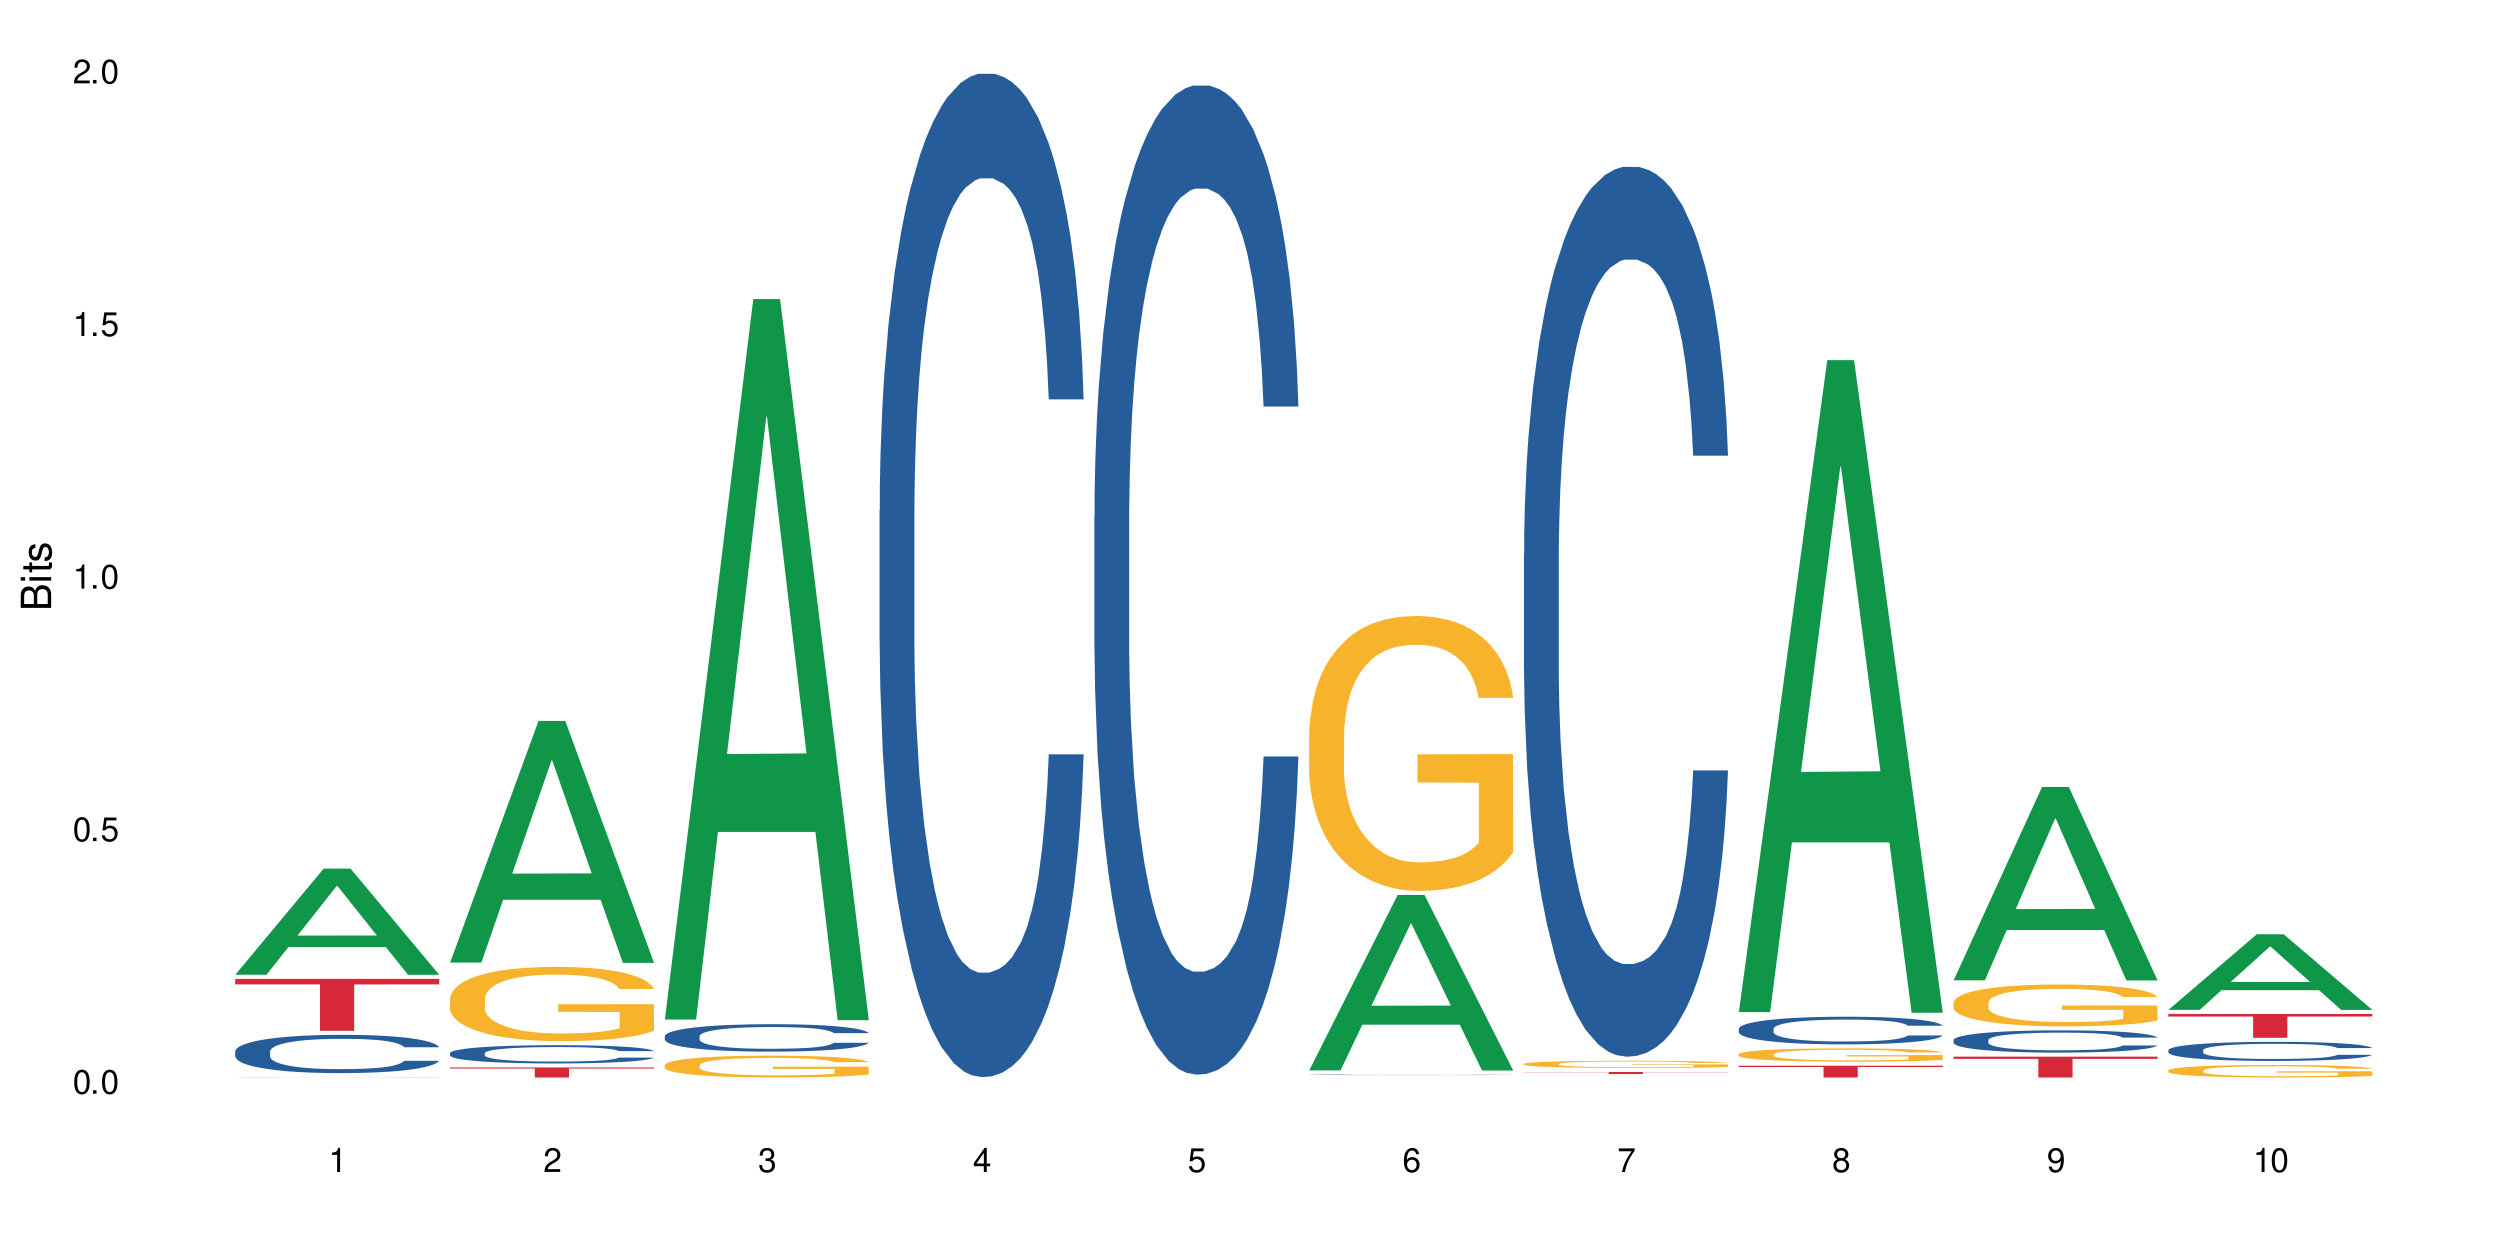 <?xml version="1.0" encoding="UTF-8"?>
<svg xmlns="http://www.w3.org/2000/svg" xmlns:xlink="http://www.w3.org/1999/xlink" width="720" height="360" viewBox="0 0 720 360">
<defs>
<g>
<g id="glyph-0-0">
</g>
<g id="glyph-0-1">
<path d="M 2.641 -6.938 C 2 -6.938 1.422 -6.656 1.078 -6.172 C 0.641 -5.562 0.406 -4.641 0.406 -3.359 C 0.406 -1.016 1.188 0.219 2.641 0.219 C 4.078 0.219 4.859 -1.016 4.859 -3.297 C 4.859 -4.641 4.656 -5.547 4.203 -6.172 C 3.844 -6.656 3.281 -6.938 2.641 -6.938 Z M 2.641 -6.188 C 3.547 -6.188 4 -5.25 4 -3.375 C 4 -1.406 3.562 -0.484 2.625 -0.484 C 1.734 -0.484 1.281 -1.438 1.281 -3.344 C 1.281 -5.25 1.734 -6.188 2.641 -6.188 Z M 2.641 -6.188 "/>
</g>
<g id="glyph-0-2">
<path d="M 1.828 -1 L 0.828 -1 L 0.828 0 L 1.828 0 Z M 1.828 -1 "/>
</g>
<g id="glyph-0-3">
<path d="M 4.562 -6.797 L 1.062 -6.797 L 0.547 -3.094 L 1.328 -3.094 C 1.719 -3.562 2.047 -3.734 2.578 -3.734 C 3.484 -3.734 4.062 -3.109 4.062 -2.094 C 4.062 -1.125 3.484 -0.531 2.578 -0.531 C 1.828 -0.531 1.375 -0.906 1.188 -1.672 L 0.328 -1.672 C 0.453 -1.109 0.547 -0.844 0.75 -0.594 C 1.125 -0.078 1.828 0.219 2.594 0.219 C 3.969 0.219 4.922 -0.781 4.922 -2.219 C 4.922 -3.562 4.031 -4.484 2.719 -4.484 C 2.25 -4.484 1.859 -4.359 1.469 -4.062 L 1.734 -5.969 L 4.562 -5.969 Z M 4.562 -6.797 "/>
</g>
<g id="glyph-0-4">
<path d="M 2.484 -4.938 L 2.484 0 L 3.328 0 L 3.328 -6.938 L 2.766 -6.938 C 2.469 -5.875 2.281 -5.734 0.984 -5.562 L 0.984 -4.938 Z M 2.484 -4.938 "/>
</g>
<g id="glyph-0-5">
<path d="M 4.859 -0.828 L 1.281 -0.828 C 1.359 -1.406 1.672 -1.781 2.5 -2.281 L 3.469 -2.828 C 4.406 -3.344 4.906 -4.062 4.906 -4.906 C 4.906 -5.484 4.672 -6.031 4.266 -6.406 C 3.859 -6.766 3.375 -6.938 2.719 -6.938 C 1.859 -6.938 1.219 -6.625 0.844 -6.031 C 0.609 -5.672 0.5 -5.234 0.484 -4.531 L 1.328 -4.531 C 1.359 -5.016 1.406 -5.281 1.531 -5.516 C 1.75 -5.938 2.188 -6.203 2.703 -6.203 C 3.469 -6.203 4.031 -5.641 4.031 -4.891 C 4.031 -4.344 3.719 -3.859 3.125 -3.516 L 2.234 -3 C 0.812 -2.172 0.406 -1.531 0.328 -0.016 L 4.859 -0.016 Z M 4.859 -0.828 "/>
</g>
<g id="glyph-0-6">
<path d="M 2.125 -3.188 L 2.578 -3.188 C 3.5 -3.188 3.984 -2.766 3.984 -1.922 C 3.984 -1.062 3.469 -0.531 2.594 -0.531 C 1.656 -0.531 1.203 -1 1.156 -2.016 L 0.312 -2.016 C 0.344 -1.453 0.438 -1.094 0.609 -0.781 C 0.953 -0.109 1.625 0.219 2.547 0.219 C 3.953 0.219 4.859 -0.625 4.859 -1.938 C 4.859 -2.828 4.516 -3.297 3.703 -3.594 C 4.344 -3.844 4.656 -4.328 4.656 -5.031 C 4.656 -6.219 3.875 -6.938 2.578 -6.938 C 1.203 -6.938 0.484 -6.172 0.453 -4.703 L 1.297 -4.703 C 1.312 -5.125 1.344 -5.359 1.453 -5.578 C 1.641 -5.969 2.062 -6.203 2.594 -6.203 C 3.344 -6.203 3.797 -5.75 3.797 -5 C 3.797 -4.516 3.609 -4.219 3.25 -4.047 C 3.016 -3.953 2.703 -3.922 2.125 -3.906 Z M 2.125 -3.188 "/>
</g>
<g id="glyph-0-7">
<path d="M 3.141 -1.672 L 3.141 0 L 3.984 0 L 3.984 -1.672 L 4.984 -1.672 L 4.984 -2.438 L 3.984 -2.438 L 3.984 -6.938 L 3.359 -6.938 L 0.266 -2.578 L 0.266 -1.672 Z M 3.141 -2.438 L 1 -2.438 L 3.141 -5.5 Z M 3.141 -2.438 "/>
</g>
<g id="glyph-0-8">
<path d="M 4.781 -5.125 C 4.609 -6.266 3.891 -6.938 2.844 -6.938 C 2.094 -6.938 1.422 -6.578 1.031 -5.953 C 0.594 -5.266 0.406 -4.422 0.406 -3.172 C 0.406 -2 0.578 -1.25 0.984 -0.641 C 1.359 -0.078 1.953 0.219 2.703 0.219 C 3.984 0.219 4.922 -0.75 4.922 -2.094 C 4.922 -3.375 4.062 -4.281 2.844 -4.281 C 2.172 -4.281 1.641 -4.031 1.281 -3.516 C 1.281 -5.234 1.828 -6.188 2.797 -6.188 C 3.391 -6.188 3.797 -5.797 3.938 -5.125 Z M 2.734 -3.531 C 3.547 -3.531 4.062 -2.953 4.062 -2.031 C 4.062 -1.156 3.484 -0.531 2.703 -0.531 C 1.922 -0.531 1.328 -1.188 1.328 -2.078 C 1.328 -2.938 1.906 -3.531 2.734 -3.531 Z M 2.734 -3.531 "/>
</g>
<g id="glyph-0-9">
<path d="M 4.984 -6.797 L 0.438 -6.797 L 0.438 -5.969 L 4.109 -5.969 C 2.5 -3.656 1.828 -2.234 1.328 0 L 2.219 0 C 2.594 -2.172 3.453 -4.047 4.984 -6.094 Z M 4.984 -6.797 "/>
</g>
<g id="glyph-0-10">
<path d="M 3.75 -3.656 C 4.469 -4.094 4.688 -4.438 4.688 -5.078 C 4.688 -6.172 3.844 -6.938 2.641 -6.938 C 1.438 -6.938 0.594 -6.172 0.594 -5.094 C 0.594 -4.438 0.812 -4.094 1.516 -3.656 C 0.734 -3.266 0.359 -2.703 0.359 -1.922 C 0.359 -0.656 1.281 0.219 2.641 0.219 C 3.984 0.219 4.922 -0.656 4.922 -1.922 C 4.922 -2.703 4.531 -3.266 3.75 -3.656 Z M 2.641 -6.188 C 3.359 -6.188 3.812 -5.75 3.812 -5.062 C 3.812 -4.406 3.344 -3.984 2.641 -3.984 C 1.922 -3.984 1.453 -4.406 1.453 -5.078 C 1.453 -5.75 1.922 -6.188 2.641 -6.188 Z M 2.641 -3.266 C 3.484 -3.266 4.062 -2.719 4.062 -1.906 C 4.062 -1.078 3.484 -0.531 2.625 -0.531 C 1.797 -0.531 1.219 -1.094 1.219 -1.906 C 1.219 -2.719 1.781 -3.266 2.641 -3.266 Z M 2.641 -3.266 "/>
</g>
<g id="glyph-0-11">
<path d="M 0.516 -1.578 C 0.672 -0.453 1.406 0.219 2.438 0.219 C 3.188 0.219 3.859 -0.141 4.266 -0.766 C 4.688 -1.453 4.891 -2.297 4.891 -3.547 C 4.891 -4.719 4.703 -5.453 4.312 -6.078 C 3.938 -6.641 3.344 -6.938 2.594 -6.938 C 1.297 -6.938 0.359 -5.969 0.359 -4.625 C 0.359 -3.344 1.234 -2.453 2.453 -2.453 C 3.094 -2.453 3.578 -2.672 4.016 -3.203 C 4 -1.484 3.469 -0.531 2.5 -0.531 C 1.906 -0.531 1.484 -0.906 1.359 -1.578 Z M 2.578 -6.203 C 3.375 -6.203 3.969 -5.531 3.969 -4.641 C 3.969 -3.797 3.391 -3.188 2.547 -3.188 C 1.734 -3.188 1.234 -3.766 1.234 -4.688 C 1.234 -5.562 1.797 -6.203 2.578 -6.203 Z M 2.578 -6.203 "/>
</g>
<g id="glyph-1-0">
</g>
<g id="glyph-1-1">
<path d="M 0 -0.953 L 0 -4.891 C 0 -5.719 -0.234 -6.344 -0.734 -6.797 C -1.188 -7.234 -1.812 -7.469 -2.5 -7.469 C -3.547 -7.469 -4.188 -7 -4.625 -5.875 C -4.984 -6.688 -5.625 -7.094 -6.531 -7.094 C -7.172 -7.094 -7.734 -6.859 -8.141 -6.391 C -8.562 -5.922 -8.75 -5.344 -8.75 -4.5 L -8.75 -0.953 Z M -4.984 -2.062 L -7.766 -2.062 L -7.766 -4.219 C -7.766 -4.844 -7.688 -5.203 -7.453 -5.5 C -7.219 -5.812 -6.859 -5.969 -6.375 -5.969 C -5.891 -5.969 -5.531 -5.812 -5.297 -5.5 C -5.062 -5.203 -4.984 -4.844 -4.984 -4.219 Z M -0.984 -2.062 L -4 -2.062 L -4 -4.781 C -4 -5.766 -3.438 -6.359 -2.484 -6.359 C -1.547 -6.359 -0.984 -5.766 -0.984 -4.781 Z M -0.984 -2.062 "/>
</g>
<g id="glyph-1-2">
<path d="M -6.281 -1.797 L -6.281 -0.797 L 0 -0.797 L 0 -1.797 Z M -8.75 -1.797 L -8.75 -0.797 L -7.484 -0.797 L -7.484 -1.797 Z M -8.75 -1.797 "/>
</g>
<g id="glyph-1-3">
<path d="M -6.281 -3.047 L -6.281 -2.016 L -8.016 -2.016 L -8.016 -1.016 L -6.281 -1.016 L -6.281 -0.172 L -5.469 -0.172 L -5.469 -1.016 L -0.719 -1.016 C -0.078 -1.016 0.281 -1.453 0.281 -2.234 C 0.281 -2.5 0.25 -2.719 0.188 -3.047 L -0.641 -3.047 C -0.609 -2.906 -0.594 -2.766 -0.594 -2.562 C -0.594 -2.141 -0.719 -2.016 -1.156 -2.016 L -5.469 -2.016 L -5.469 -3.047 Z M -6.281 -3.047 "/>
</g>
<g id="glyph-1-4">
<path d="M -4.531 -5.25 C -5.766 -5.25 -6.469 -4.422 -6.469 -2.969 C -6.469 -1.516 -5.719 -0.562 -4.547 -0.562 C -3.562 -0.562 -3.094 -1.062 -2.734 -2.562 L -2.516 -3.484 C -2.344 -4.188 -2.094 -4.469 -1.641 -4.469 C -1.047 -4.469 -0.641 -3.875 -0.641 -3 C -0.641 -2.453 -0.797 -2 -1.062 -1.75 C -1.25 -1.594 -1.422 -1.531 -1.875 -1.469 L -1.875 -0.406 C -0.422 -0.453 0.281 -1.266 0.281 -2.922 C 0.281 -4.5 -0.5 -5.516 -1.719 -5.516 C -2.656 -5.516 -3.172 -4.984 -3.469 -3.734 L -3.703 -2.766 C -3.891 -1.953 -4.156 -1.609 -4.594 -1.609 C -5.188 -1.609 -5.547 -2.125 -5.547 -2.938 C -5.547 -3.75 -5.203 -4.172 -4.531 -4.203 Z M -4.531 -5.25 "/>
</g>
</g>
</defs>
<rect x="-72" y="-36" width="864" height="432" fill="rgb(100%, 100%, 100%)" fill-opacity="1"/>
<path fill-rule="nonzero" fill="rgb(6.275%, 58.824%, 28.235%)" fill-opacity="1" d="M 67.73 280.719 L 67.793 280.688 L 93.223 250.156 L 100.945 250.156 L 126.5 280.746 L 117.52 280.746 L 111.117 272.762 L 83.051 272.762 L 76.773 280.719 L 67.73 280.719 L 85.75 269.457 L 108.543 269.43 L 97.176 255.156 L 97.051 255.125 L 96.926 255.211 L 85.688 269.43 L 85.75 269.457 Z M 67.73 280.719 "/>
<path fill-rule="nonzero" fill="rgb(14.51%, 36.078%, 60%)" fill-opacity="1" d="M 67.73 302.832 L 67.801 302.82 L 67.801 302.578 L 68.02 302.195 L 68.52 301.715 L 69.02 301.379 L 70.312 300.785 L 72.102 300.215 L 73.965 299.77 L 75.328 299.508 L 76.547 299.309 L 79.34 298.934 L 81.133 298.742 L 83.066 298.574 L 85.434 298.402 L 87.152 298.301 L 91.023 298.141 L 93.891 298.07 L 96.113 298.039 L 100.914 298.039 L 103.781 298.078 L 105.859 298.129 L 108.152 298.211 L 110.086 298.301 L 113.457 298.523 L 116.465 298.805 L 117.828 298.965 L 119.977 299.277 L 121.625 299.578 L 122.773 299.84 L 124.062 300.215 L 125.207 300.668 L 126.07 301.18 L 126.5 301.613 L 116.465 301.613 L 115.965 301.211 L 115.391 300.898 L 114.316 300.484 L 113.238 300.191 L 111.734 299.902 L 110.375 299.711 L 108.512 299.52 L 106.863 299.398 L 105.141 299.309 L 103.492 299.246 L 100.34 299.188 L 96.684 299.188 L 95.324 299.207 L 92.527 299.289 L 91.023 299.359 L 88.871 299.5 L 87.367 299.629 L 85.578 299.832 L 84.359 300.004 L 82.852 300.262 L 81.777 300.496 L 80.559 300.828 L 79.844 301.078 L 79.199 301.359 L 78.625 301.691 L 78.195 302.047 L 77.906 302.418 L 77.766 302.781 L 77.766 304.34 L 77.906 304.703 L 78.266 305.125 L 79.199 305.738 L 80.559 306.273 L 82.137 306.695 L 83.641 306.996 L 84.5 307.137 L 85.648 307.297 L 87.441 307.5 L 90.02 307.703 L 91.523 307.781 L 93.816 307.863 L 96.184 307.902 L 99.336 307.902 L 102.133 307.863 L 103.996 307.812 L 105.93 307.73 L 108.582 307.559 L 110.23 307.398 L 111.664 307.207 L 112.738 307.016 L 113.457 306.855 L 114.531 306.543 L 115.391 306.203 L 116.035 305.848 L 116.465 305.508 L 126.5 305.508 L 126.07 305.91 L 125.422 306.301 L 124.777 306.594 L 123.777 306.945 L 122.629 307.258 L 120.98 307.609 L 119.617 307.844 L 117.828 308.094 L 116.18 308.285 L 114.387 308.457 L 111.734 308.656 L 110.016 308.758 L 108.152 308.848 L 105.93 308.93 L 103.137 309 L 100.125 309.039 L 97.328 309.051 L 94.32 309.031 L 92.098 308.988 L 89.16 308.898 L 85.504 308.719 L 82.852 308.527 L 80.773 308.336 L 78.984 308.133 L 76.977 307.863 L 74.395 307.418 L 72.82 307.078 L 71.746 306.797 L 70.527 306.402 L 69.664 306.051 L 68.664 305.488 L 67.945 304.773 L 67.73 304.219 Z M 67.73 302.832 "/>
<path fill-rule="nonzero" fill="rgb(96.863%, 70.196%, 16.863%)" fill-opacity="1" d="M 67.73 310.266 L 67.801 310.266 L 67.801 310.262 L 68.09 310.258 L 68.805 310.25 L 69.738 310.242 L 70.742 310.238 L 71.387 310.238 L 72.461 310.234 L 73.395 310.23 L 75.758 310.227 L 78.77 310.223 L 80.418 310.219 L 82.281 310.219 L 84.93 310.215 L 86.148 310.215 L 89.875 310.211 L 107.863 310.211 L 110.16 310.215 L 113.812 310.215 L 116.105 310.219 L 118.258 310.223 L 119.977 310.223 L 121.695 310.227 L 123.129 310.23 L 124.348 310.234 L 125.422 310.238 L 126.07 310.242 L 126.5 310.246 L 116.535 310.246 L 115.965 310.242 L 115.32 310.242 L 114.242 310.238 L 112.094 310.23 L 110.086 310.23 L 108.367 310.227 L 104.137 310.227 L 101.773 310.223 L 96.543 310.223 L 93.102 310.227 L 87.656 310.227 L 86.438 310.23 L 85.719 310.23 L 83.57 310.234 L 82.137 310.238 L 81.348 310.238 L 80.344 310.242 L 79.629 310.246 L 78.84 310.25 L 78.41 310.254 L 77.836 310.262 L 77.766 310.281 L 78.41 310.293 L 78.984 310.297 L 79.844 310.301 L 80.703 310.301 L 82.207 310.309 L 83.496 310.309 L 84.5 310.312 L 86.438 310.316 L 89.09 310.316 L 91.023 310.32 L 95.18 310.32 L 98.047 310.324 L 101.703 310.324 L 106 310.32 L 111.809 310.32 L 113.312 310.316 L 115.391 310.316 L 116.609 310.312 L 116.609 310.285 L 98.906 310.285 L 98.906 310.273 L 126.426 310.273 L 126.5 310.316 L 124.992 310.32 L 123.129 310.324 L 121.34 310.324 L 119.477 310.328 L 116.824 310.332 L 111.375 310.332 L 108.367 310.336 L 93.031 310.336 L 90.52 310.332 L 85.934 310.332 L 83.066 310.328 L 81.203 310.328 L 77.336 310.32 L 75.613 310.316 L 74.469 310.316 L 73.32 310.312 L 72.102 310.309 L 70.957 310.305 L 70.098 310.301 L 69.309 310.297 L 68.16 310.289 L 67.875 310.285 L 67.73 310.281 Z M 67.73 310.266 "/>
<path fill-rule="nonzero" fill="rgb(83.922%, 15.686%, 22.353%)" fill-opacity="1" d="M 67.73 281.906 L 126.5 281.906 L 126.5 283.508 L 102.008 283.523 L 102.008 296.879 L 92.152 296.879 L 92.152 283.539 L 92.008 283.508 L 67.73 283.508 Z M 67.73 281.906 "/>
<path fill-rule="nonzero" fill="rgb(6.275%, 58.824%, 28.235%)" fill-opacity="1" d="M 129.594 277.238 L 129.656 277.176 L 155.082 207.637 L 162.805 207.637 L 188.359 277.305 L 179.383 277.305 L 172.977 259.121 L 144.91 259.121 L 138.633 277.238 L 129.594 277.238 L 147.613 251.598 L 170.402 251.531 L 159.039 219.02 L 158.914 218.957 L 158.789 219.152 L 147.547 251.531 L 147.613 251.598 Z M 129.594 277.238 "/>
<path fill-rule="nonzero" fill="rgb(14.51%, 36.078%, 60%)" fill-opacity="1" d="M 129.594 303.301 L 129.664 303.297 L 129.664 303.184 L 129.879 303 L 130.379 302.77 L 130.883 302.609 L 132.172 302.328 L 133.965 302.055 L 135.828 301.84 L 137.188 301.715 L 138.406 301.621 L 141.203 301.441 L 142.992 301.352 L 144.93 301.27 L 147.293 301.188 L 149.016 301.141 L 152.883 301.062 L 155.75 301.031 L 157.973 301.016 L 162.773 301.016 L 165.641 301.035 L 167.719 301.059 L 170.012 301.098 L 171.949 301.141 L 175.316 301.246 L 178.324 301.379 L 179.688 301.457 L 181.836 301.605 L 183.484 301.75 L 184.633 301.875 L 185.922 302.055 L 187.07 302.27 L 187.93 302.516 L 188.359 302.723 L 178.324 302.723 L 177.824 302.527 L 177.25 302.379 L 176.176 302.184 L 175.102 302.043 L 173.598 301.902 L 172.234 301.812 L 170.371 301.723 L 168.723 301.664 L 167.004 301.621 L 165.355 301.59 L 162.199 301.562 L 158.547 301.562 L 157.184 301.574 L 154.391 301.609 L 152.883 301.645 L 150.734 301.711 L 149.23 301.773 L 147.438 301.871 L 146.219 301.953 L 144.715 302.078 L 143.641 302.188 L 142.422 302.348 L 141.703 302.465 L 141.059 302.602 L 140.484 302.758 L 140.055 302.93 L 139.77 303.105 L 139.625 303.277 L 139.625 304.023 L 139.77 304.195 L 140.129 304.398 L 141.059 304.691 L 142.422 304.945 L 143.996 305.148 L 145.504 305.293 L 146.363 305.359 L 147.508 305.438 L 149.301 305.531 L 151.879 305.629 L 153.387 305.668 L 155.68 305.707 L 158.043 305.727 L 161.199 305.727 L 163.992 305.707 L 165.855 305.68 L 167.789 305.645 L 170.441 305.562 L 172.09 305.484 L 173.523 305.395 L 174.598 305.301 L 175.316 305.227 L 176.391 305.074 L 177.25 304.914 L 177.895 304.746 L 178.324 304.582 L 188.359 304.582 L 187.93 304.773 L 187.285 304.961 L 186.641 305.102 L 185.637 305.27 L 184.488 305.418 L 182.84 305.586 L 181.48 305.695 L 179.688 305.816 L 178.039 305.906 L 176.246 305.988 L 173.598 306.086 L 171.875 306.133 L 170.012 306.176 L 167.789 306.215 L 164.996 306.25 L 161.984 306.27 L 159.191 306.273 L 156.18 306.262 L 153.957 306.242 L 151.02 306.199 L 147.367 306.113 L 144.715 306.023 L 142.637 305.93 L 140.844 305.836 L 138.836 305.707 L 136.258 305.492 L 134.68 305.332 L 133.605 305.195 L 132.387 305.008 L 131.527 304.84 L 130.523 304.57 L 129.809 304.23 L 129.594 303.965 Z M 129.594 303.301 "/>
<path fill-rule="nonzero" fill="rgb(96.863%, 70.196%, 16.863%)" fill-opacity="1" d="M 129.594 287.625 L 129.664 287.605 L 129.664 287.215 L 129.949 286.336 L 130.668 285.125 L 131.598 284.129 L 132.602 283.348 L 133.246 282.938 L 134.32 282.352 L 135.254 281.922 L 137.617 281.043 L 140.629 280.223 L 142.277 279.871 L 144.141 279.539 L 146.793 279.168 L 148.012 279.031 L 151.738 278.719 L 155.965 278.523 L 160.625 278.465 L 162.773 278.484 L 165.711 278.562 L 169.727 278.777 L 172.02 278.973 L 173.812 279.168 L 175.676 279.422 L 177.969 279.812 L 180.117 280.281 L 181.836 280.75 L 183.559 281.336 L 184.992 281.961 L 186.211 282.645 L 187.285 283.465 L 187.93 284.148 L 188.359 284.832 L 178.398 284.832 L 177.824 284.148 L 177.18 283.621 L 176.105 282.977 L 175.031 282.508 L 173.953 282.137 L 171.949 281.629 L 170.227 281.316 L 168.078 281.043 L 166 280.867 L 163.633 280.75 L 162.199 280.711 L 158.402 280.711 L 154.961 280.848 L 152.957 281.004 L 151.523 281.16 L 149.516 281.453 L 148.297 281.688 L 147.582 281.844 L 145.43 282.449 L 143.996 282.996 L 143.207 283.367 L 142.207 283.953 L 141.488 284.48 L 140.699 285.262 L 140.27 285.848 L 139.695 287.176 L 139.625 290.695 L 139.84 291.438 L 140.27 292.238 L 140.844 292.941 L 141.703 293.684 L 142.562 294.25 L 144.07 295.012 L 145.359 295.52 L 146.363 295.852 L 148.297 296.379 L 149.086 296.555 L 150.949 296.906 L 152.883 297.18 L 155.25 297.414 L 157.039 297.531 L 159.906 297.629 L 163.562 297.629 L 167.863 297.512 L 170.586 297.355 L 172.449 297.199 L 173.668 297.062 L 175.172 296.848 L 176.246 296.652 L 177.25 296.438 L 178.469 296.105 L 178.469 291.438 L 160.766 291.418 L 160.766 289.23 L 188.289 289.211 L 188.359 296.848 L 186.855 297.375 L 184.992 297.883 L 183.199 298.273 L 181.336 298.605 L 178.684 298.977 L 176.535 299.211 L 173.238 299.484 L 170.227 299.66 L 167.074 299.777 L 164.277 299.836 L 160.984 299.855 L 158.043 299.816 L 154.891 299.699 L 152.383 299.543 L 150.09 299.348 L 147.797 299.094 L 144.93 298.684 L 143.066 298.352 L 141.129 297.941 L 139.195 297.453 L 137.477 296.926 L 136.328 296.516 L 135.184 296.047 L 133.965 295.461 L 132.816 294.797 L 131.957 294.191 L 131.168 293.508 L 130.594 292.863 L 130.023 291.984 L 129.734 291.281 L 129.594 290.676 Z M 129.594 287.625 "/>
<path fill-rule="nonzero" fill="rgb(83.922%, 15.686%, 22.353%)" fill-opacity="1" d="M 129.594 307.434 L 188.359 307.434 L 188.359 307.746 L 163.867 307.746 L 163.867 310.336 L 154.012 310.336 L 154.012 307.75 L 153.871 307.746 L 129.594 307.746 Z M 129.594 307.434 "/>
<path fill-rule="nonzero" fill="rgb(6.275%, 58.824%, 28.235%)" fill-opacity="1" d="M 191.453 293.621 L 191.516 293.426 L 216.945 86.129 L 224.668 86.129 L 250.219 293.816 L 241.242 293.816 L 234.84 239.602 L 206.773 239.602 L 200.492 293.621 L 191.453 293.621 L 209.473 217.176 L 232.266 216.98 L 220.898 120.062 L 220.773 119.867 L 220.648 120.453 L 209.41 216.98 L 209.473 217.176 Z M 191.453 293.621 "/>
<path fill-rule="nonzero" fill="rgb(14.51%, 36.078%, 60%)" fill-opacity="1" d="M 191.453 298.41 L 191.523 298.402 L 191.523 298.23 L 191.738 297.957 L 192.242 297.609 L 192.742 297.371 L 194.031 296.945 L 195.824 296.535 L 197.688 296.219 L 199.051 296.031 L 200.27 295.887 L 203.062 295.617 L 204.855 295.48 L 206.789 295.359 L 209.156 295.238 L 210.875 295.164 L 214.746 295.051 L 217.613 295 L 219.832 294.977 L 224.637 294.977 L 227.5 295.004 L 229.582 295.043 L 231.875 295.098 L 233.809 295.164 L 237.176 295.324 L 240.188 295.523 L 241.547 295.641 L 243.699 295.863 L 245.348 296.082 L 246.492 296.27 L 247.785 296.535 L 248.93 296.859 L 249.789 297.227 L 250.219 297.539 L 240.188 297.539 L 239.684 297.25 L 239.113 297.027 L 238.035 296.73 L 236.961 296.52 L 235.457 296.312 L 234.094 296.176 L 232.23 296.039 L 230.582 295.949 L 228.863 295.887 L 227.215 295.844 L 224.062 295.801 L 220.406 295.801 L 219.043 295.812 L 216.25 295.871 L 214.746 295.922 L 212.594 296.023 L 211.09 296.117 L 209.297 296.262 L 208.078 296.383 L 206.574 296.57 L 205.5 296.738 L 204.281 296.977 L 203.566 297.156 L 202.918 297.355 L 202.348 297.594 L 201.918 297.848 L 201.629 298.113 L 201.484 298.375 L 201.484 299.492 L 201.629 299.754 L 201.988 300.055 L 202.918 300.496 L 204.281 300.879 L 205.859 301.18 L 207.363 301.398 L 208.223 301.5 L 209.371 301.613 L 211.16 301.758 L 213.742 301.902 L 215.246 301.961 L 217.539 302.016 L 219.906 302.047 L 223.059 302.047 L 225.852 302.016 L 227.715 301.98 L 229.652 301.922 L 232.305 301.801 L 233.953 301.688 L 235.387 301.547 L 236.461 301.41 L 237.176 301.297 L 238.254 301.074 L 239.113 300.828 L 239.758 300.574 L 240.188 300.328 L 250.219 300.328 L 249.789 300.617 L 249.145 300.898 L 248.5 301.109 L 247.496 301.359 L 246.352 301.586 L 244.703 301.836 L 243.34 302.004 L 241.547 302.184 L 239.898 302.32 L 238.109 302.441 L 235.457 302.586 L 233.738 302.66 L 231.875 302.723 L 229.652 302.781 L 226.855 302.832 L 223.848 302.863 L 221.051 302.867 L 218.043 302.855 L 215.82 302.824 L 212.883 302.762 L 209.227 302.629 L 206.574 302.492 L 204.496 302.355 L 202.703 302.211 L 200.699 302.016 L 198.117 301.699 L 196.543 301.453 L 195.465 301.254 L 194.246 300.973 L 193.387 300.719 L 192.383 300.316 L 191.668 299.805 L 191.453 299.406 Z M 191.453 298.41 "/>
<path fill-rule="nonzero" fill="rgb(96.863%, 70.196%, 16.863%)" fill-opacity="1" d="M 191.453 306.73 L 191.523 306.727 L 191.523 306.609 L 191.812 306.352 L 192.527 305.992 L 193.461 305.699 L 194.461 305.469 L 195.109 305.348 L 196.184 305.176 L 197.113 305.051 L 199.48 304.789 L 202.488 304.547 L 204.137 304.445 L 206 304.348 L 208.652 304.238 L 209.871 304.195 L 213.598 304.105 L 217.828 304.047 L 222.484 304.031 L 224.637 304.035 L 227.574 304.059 L 231.586 304.121 L 233.879 304.18 L 235.672 304.238 L 237.535 304.312 L 239.828 304.426 L 241.98 304.566 L 243.699 304.703 L 245.418 304.875 L 246.852 305.059 L 248.07 305.262 L 249.145 305.504 L 249.789 305.707 L 250.219 305.906 L 240.258 305.906 L 239.684 305.707 L 239.039 305.551 L 237.965 305.359 L 236.891 305.223 L 235.816 305.113 L 233.809 304.961 L 232.09 304.871 L 229.938 304.789 L 227.859 304.738 L 225.496 304.703 L 224.062 304.691 L 220.262 304.691 L 216.824 304.73 L 214.816 304.777 L 213.383 304.824 L 211.375 304.91 L 210.156 304.98 L 209.441 305.027 L 207.293 305.203 L 205.859 305.367 L 205.07 305.477 L 204.066 305.648 L 203.348 305.805 L 202.562 306.035 L 202.133 306.207 L 201.559 306.598 L 201.484 307.633 L 201.703 307.852 L 202.133 308.09 L 202.703 308.297 L 203.566 308.516 L 204.426 308.684 L 205.93 308.906 L 207.219 309.059 L 208.223 309.156 L 210.156 309.309 L 210.945 309.363 L 212.809 309.465 L 214.746 309.547 L 217.109 309.617 L 218.902 309.648 L 221.77 309.68 L 225.422 309.68 L 229.723 309.645 L 232.445 309.598 L 234.309 309.551 L 235.527 309.512 L 237.035 309.449 L 238.109 309.391 L 239.113 309.328 L 240.332 309.23 L 240.332 307.852 L 222.629 307.848 L 222.629 307.203 L 250.148 307.195 L 250.219 309.449 L 248.715 309.605 L 246.852 309.754 L 245.059 309.867 L 243.195 309.969 L 240.547 310.078 L 238.395 310.145 L 235.098 310.227 L 232.09 310.277 L 228.934 310.312 L 226.141 310.328 L 222.844 310.336 L 219.906 310.324 L 216.75 310.289 L 214.242 310.242 L 211.949 310.188 L 209.656 310.109 L 206.789 309.988 L 204.926 309.891 L 202.992 309.77 L 201.055 309.629 L 199.336 309.473 L 198.191 309.352 L 197.043 309.211 L 195.824 309.039 L 194.68 308.844 L 193.816 308.664 L 193.031 308.465 L 192.457 308.273 L 191.883 308.016 L 191.598 307.809 L 191.453 307.629 Z M 191.453 306.73 "/>
<path fill-rule="nonzero" fill="rgb(14.51%, 36.078%, 60%)" fill-opacity="1" d="M 253.312 146.984 L 253.387 146.719 L 253.387 140.383 L 253.602 130.344 L 254.102 117.664 L 254.605 108.949 L 255.895 93.363 L 257.684 78.309 L 259.547 66.688 L 260.91 59.82 L 262.129 54.535 L 264.922 44.762 L 266.715 39.746 L 268.652 35.254 L 271.016 30.766 L 272.734 28.121 L 276.605 23.895 L 279.473 22.047 L 281.695 21.254 L 286.496 21.254 L 289.363 22.312 L 291.441 23.633 L 293.734 25.746 L 295.668 28.121 L 299.039 33.934 L 302.047 41.328 L 303.41 45.555 L 305.559 53.742 L 307.207 61.668 L 308.355 68.535 L 309.645 78.309 L 310.793 90.195 L 311.652 103.664 L 312.082 115.023 L 302.047 115.023 L 301.547 104.457 L 300.973 96.27 L 299.898 85.441 L 298.824 77.781 L 297.316 70.121 L 295.957 65.102 L 294.094 60.082 L 292.445 56.914 L 290.723 54.535 L 289.074 52.953 L 285.922 51.367 L 282.266 51.367 L 280.906 51.895 L 278.109 54.008 L 276.605 55.855 L 274.457 59.555 L 272.949 62.988 L 271.16 68.27 L 269.941 72.762 L 268.434 79.629 L 267.359 85.703 L 266.141 94.422 L 265.426 101.023 L 264.781 108.422 L 264.207 117.137 L 263.777 126.383 L 263.492 136.156 L 263.348 145.664 L 263.348 186.605 L 263.492 196.113 L 263.848 207.207 L 264.781 223.32 L 266.141 237.32 L 267.719 248.414 L 269.223 256.336 L 270.082 260.035 L 271.23 264.262 L 273.023 269.543 L 275.602 274.828 L 277.105 276.941 L 279.402 279.055 L 281.766 280.109 L 284.918 280.109 L 287.715 279.055 L 289.578 277.734 L 291.512 275.621 L 294.164 271.129 L 295.812 266.902 L 297.246 261.883 L 298.32 256.867 L 299.039 252.641 L 300.113 244.449 L 300.973 235.469 L 301.617 226.227 L 302.047 217.246 L 312.082 217.246 L 311.652 227.809 L 311.008 238.113 L 310.363 245.773 L 309.359 255.016 L 308.211 263.203 L 306.562 272.449 L 305.203 278.523 L 303.41 285.129 L 301.762 290.148 L 299.969 294.637 L 297.316 299.922 L 295.598 302.562 L 293.734 304.938 L 291.512 307.051 L 288.719 308.902 L 285.707 309.957 L 282.914 310.223 L 279.902 309.691 L 277.68 308.637 L 274.742 306.258 L 271.086 301.504 L 268.434 296.484 L 266.355 291.469 L 264.566 286.184 L 262.559 279.055 L 259.98 267.43 L 258.402 258.449 L 257.328 251.055 L 256.109 240.754 L 255.25 231.508 L 254.246 216.715 L 253.527 197.965 L 253.312 183.434 Z M 253.312 146.984 "/>
<path fill-rule="nonzero" fill="rgb(14.51%, 36.078%, 60%)" fill-opacity="1" d="M 315.176 148.598 L 315.246 148.336 L 315.246 142.086 L 315.461 132.195 L 315.961 119.695 L 316.465 111.102 L 317.754 95.742 L 319.547 80.898 L 321.41 69.441 L 322.77 62.672 L 323.988 57.465 L 326.785 47.832 L 328.578 42.883 L 330.512 38.457 L 332.875 34.031 L 334.598 31.426 L 338.465 27.262 L 341.332 25.438 L 343.555 24.656 L 348.355 24.656 L 351.223 25.699 L 353.301 27 L 355.594 29.082 L 357.531 31.426 L 360.898 37.156 L 363.91 44.445 L 365.27 48.613 L 367.422 56.684 L 369.07 64.496 L 370.215 71.266 L 371.504 80.898 L 372.652 92.617 L 373.512 105.895 L 373.941 117.09 L 363.91 117.09 L 363.406 106.676 L 362.832 98.605 L 361.758 87.93 L 360.684 80.379 L 359.18 72.828 L 357.816 67.879 L 355.953 62.934 L 354.305 59.809 L 352.586 57.465 L 350.938 55.902 L 347.785 54.34 L 344.129 54.34 L 342.766 54.859 L 339.973 56.945 L 338.465 58.766 L 336.316 62.41 L 334.812 65.797 L 333.02 71.004 L 331.801 75.43 L 330.297 82.199 L 329.223 88.191 L 328.004 96.781 L 327.285 103.293 L 326.641 110.582 L 326.066 119.176 L 325.637 128.289 L 325.352 137.922 L 325.207 147.297 L 325.207 187.652 L 325.352 197.027 L 325.711 207.965 L 326.641 223.848 L 328.004 237.648 L 329.578 248.582 L 331.086 256.395 L 331.945 260.039 L 333.09 264.207 L 334.883 269.414 L 337.465 274.621 L 338.969 276.703 L 341.262 278.785 L 343.625 279.828 L 346.781 279.828 L 349.574 278.785 L 351.438 277.484 L 353.375 275.402 L 356.023 270.977 L 357.672 266.809 L 359.105 261.863 L 360.184 256.914 L 360.898 252.75 L 361.973 244.676 L 362.832 235.824 L 363.48 226.711 L 363.91 217.859 L 373.941 217.859 L 373.512 228.273 L 372.867 238.43 L 372.223 245.98 L 371.219 255.094 L 370.07 263.164 L 368.422 272.277 L 367.062 278.266 L 365.27 284.773 L 363.621 289.723 L 361.832 294.148 L 359.18 299.355 L 357.457 301.961 L 355.594 304.305 L 353.375 306.387 L 350.578 308.211 L 347.57 309.25 L 344.773 309.512 L 341.762 308.992 L 339.543 307.949 L 336.602 305.605 L 332.949 300.918 L 330.297 295.973 L 328.219 291.023 L 326.426 285.816 L 324.418 278.785 L 321.84 267.328 L 320.262 258.477 L 319.188 251.188 L 317.969 241.031 L 317.109 231.918 L 316.105 217.336 L 315.391 198.852 L 315.176 184.531 Z M 315.176 148.598 "/>
<path fill-rule="nonzero" fill="rgb(6.275%, 58.824%, 28.235%)" fill-opacity="1" d="M 377.035 308.266 L 377.098 308.219 L 402.527 257.742 L 410.25 257.742 L 435.805 308.312 L 426.824 308.312 L 420.422 295.113 L 392.355 295.113 L 386.078 308.266 L 377.035 308.266 L 395.055 289.652 L 417.848 289.605 L 406.48 266.004 L 406.355 265.957 L 406.23 266.098 L 394.992 289.605 L 395.055 289.652 Z M 377.035 308.266 "/>
<path fill-rule="nonzero" fill="rgb(14.51%, 36.078%, 60%)" fill-opacity="1" d="M 377.035 309.539 L 377.105 309.539 L 377.105 309.535 L 377.32 309.531 L 377.824 309.523 L 378.324 309.52 L 379.617 309.512 L 381.406 309.504 L 383.27 309.496 L 384.633 309.492 L 385.852 309.492 L 388.645 309.484 L 390.438 309.484 L 392.371 309.48 L 394.738 309.477 L 396.457 309.477 L 400.328 309.473 L 415.164 309.473 L 417.457 309.477 L 419.391 309.477 L 422.758 309.48 L 425.77 309.484 L 427.133 309.484 L 429.281 309.488 L 430.93 309.496 L 432.078 309.496 L 433.367 309.504 L 434.512 309.508 L 435.375 309.516 L 435.805 309.523 L 425.77 309.523 L 425.27 309.516 L 424.695 309.512 L 423.621 309.508 L 422.543 309.504 L 421.039 309.5 L 419.68 309.496 L 417.816 309.492 L 414.445 309.492 L 412.797 309.488 L 401.832 309.488 L 400.328 309.492 L 398.176 309.492 L 396.672 309.496 L 394.879 309.496 L 393.664 309.5 L 392.156 309.504 L 391.082 309.508 L 389.863 309.512 L 389.148 309.516 L 388.504 309.52 L 387.93 309.523 L 387.5 309.527 L 387.211 309.535 L 387.07 309.539 L 387.07 309.562 L 387.211 309.566 L 387.57 309.57 L 388.504 309.582 L 389.863 309.586 L 391.441 309.594 L 392.945 309.598 L 393.805 309.598 L 394.953 309.602 L 396.742 309.605 L 399.324 309.609 L 415.234 309.609 L 417.887 309.605 L 419.535 309.602 L 420.969 309.602 L 422.043 309.598 L 422.758 309.594 L 423.836 309.59 L 424.695 309.586 L 425.34 309.582 L 425.77 309.578 L 435.805 309.578 L 435.375 309.582 L 434.727 309.59 L 434.082 309.594 L 433.078 309.598 L 431.934 309.602 L 430.285 309.605 L 428.922 309.609 L 427.133 309.613 L 425.484 309.617 L 423.691 309.617 L 421.039 309.621 L 419.32 309.621 L 417.457 309.625 L 398.465 309.625 L 394.809 309.621 L 392.156 309.617 L 390.078 309.617 L 388.289 309.613 L 386.281 309.609 L 383.699 309.605 L 382.125 309.598 L 381.047 309.594 L 379.832 309.59 L 378.969 309.586 L 377.969 309.578 L 377.25 309.566 L 377.035 309.559 Z M 377.035 309.539 "/>
<path fill-rule="nonzero" fill="rgb(96.863%, 70.196%, 16.863%)" fill-opacity="1" d="M 377.035 211.316 L 377.105 211.246 L 377.105 209.801 L 377.395 206.547 L 378.109 202.062 L 379.043 198.375 L 380.047 195.48 L 380.691 193.965 L 381.766 191.793 L 382.695 190.203 L 385.062 186.949 L 388.07 183.914 L 389.719 182.613 L 391.582 181.383 L 394.234 180.008 L 395.453 179.504 L 399.18 178.348 L 403.41 177.621 L 408.066 177.406 L 410.219 177.477 L 413.156 177.766 L 417.168 178.562 L 419.461 179.285 L 421.254 180.008 L 423.117 180.949 L 425.41 182.395 L 427.562 184.129 L 429.281 185.867 L 431 188.035 L 432.434 190.348 L 433.652 192.879 L 434.727 195.918 L 435.375 198.445 L 435.805 200.977 L 425.84 200.977 L 425.27 198.445 L 424.621 196.496 L 423.547 194.109 L 422.473 192.375 L 421.398 191 L 419.391 189.121 L 417.672 187.961 L 415.52 186.949 L 413.441 186.301 L 411.078 185.867 L 409.645 185.723 L 405.848 185.723 L 402.406 186.227 L 400.398 186.805 L 398.965 187.383 L 396.961 188.469 L 395.742 189.336 L 395.023 189.914 L 392.875 192.156 L 391.441 194.18 L 390.652 195.555 L 389.648 197.723 L 388.934 199.676 L 388.145 202.57 L 387.715 204.738 L 387.141 209.656 L 387.07 222.668 L 387.285 225.418 L 387.715 228.383 L 388.289 230.984 L 389.148 233.734 L 390.008 235.828 L 391.512 238.648 L 392.801 240.531 L 393.805 241.758 L 395.742 243.711 L 396.527 244.363 L 398.391 245.664 L 400.328 246.676 L 402.691 247.543 L 404.484 247.977 L 407.352 248.34 L 411.008 248.34 L 415.305 247.906 L 418.031 247.328 L 419.895 246.746 L 421.109 246.242 L 422.617 245.445 L 423.691 244.723 L 424.695 243.93 L 425.914 242.699 L 425.914 225.418 L 408.211 225.344 L 408.211 217.246 L 435.73 217.176 L 435.805 245.445 L 434.297 247.398 L 432.434 249.277 L 430.645 250.727 L 428.781 251.953 L 426.129 253.328 L 423.977 254.195 L 420.68 255.207 L 417.672 255.859 L 414.52 256.293 L 411.723 256.508 L 408.426 256.582 L 405.488 256.438 L 402.336 256.004 L 399.824 255.426 L 397.531 254.703 L 395.238 253.762 L 392.371 252.242 L 390.508 251.016 L 388.574 249.496 L 386.641 247.688 L 384.918 245.734 L 383.773 244.219 L 382.625 242.48 L 381.406 240.312 L 380.262 237.855 L 379.398 235.613 L 378.613 233.082 L 378.039 230.695 L 377.465 227.441 L 377.18 224.84 L 377.035 222.598 Z M 377.035 211.316 "/>
<path fill-rule="nonzero" fill="rgb(14.51%, 36.078%, 60%)" fill-opacity="1" d="M 438.895 159.578 L 438.969 159.344 L 438.969 153.723 L 439.184 144.82 L 439.684 133.578 L 440.188 125.848 L 441.477 112.027 L 443.27 98.676 L 445.133 88.367 L 446.492 82.277 L 447.711 77.594 L 450.508 68.926 L 452.297 64.477 L 454.234 60.496 L 456.598 56.512 L 458.316 54.172 L 462.188 50.422 L 465.055 48.781 L 467.277 48.082 L 472.078 48.082 L 474.945 49.016 L 477.023 50.188 L 479.316 52.062 L 481.254 54.172 L 484.621 59.324 L 487.629 65.883 L 488.992 69.629 L 491.141 76.891 L 492.789 83.918 L 493.938 90.008 L 495.227 98.676 L 496.375 109.215 L 497.234 121.16 L 497.664 131.234 L 487.629 131.234 L 487.129 121.863 L 486.555 114.602 L 485.48 105 L 484.406 98.207 L 482.898 91.414 L 481.539 86.965 L 479.676 82.512 L 478.027 79.703 L 476.309 77.594 L 474.66 76.188 L 471.504 74.785 L 467.852 74.785 L 466.488 75.25 L 463.691 77.125 L 462.188 78.766 L 460.039 82.043 L 458.535 85.09 L 456.742 89.773 L 455.523 93.758 L 454.02 99.848 L 452.941 105.234 L 451.727 112.965 L 451.008 118.82 L 450.363 125.379 L 449.789 133.109 L 449.359 141.305 L 449.074 149.973 L 448.93 158.406 L 448.93 194.711 L 449.074 203.145 L 449.43 212.984 L 450.363 227.27 L 451.727 239.688 L 453.301 249.523 L 454.805 256.551 L 455.668 259.828 L 456.812 263.578 L 458.605 268.262 L 461.184 272.945 L 462.691 274.82 L 464.984 276.695 L 467.348 277.633 L 470.5 277.633 L 473.297 276.695 L 475.16 275.523 L 477.094 273.648 L 479.746 269.668 L 481.395 265.922 L 482.828 261.469 L 483.902 257.02 L 484.621 253.27 L 485.695 246.012 L 486.555 238.047 L 487.199 229.848 L 487.629 221.883 L 497.664 221.883 L 497.234 231.254 L 496.59 240.387 L 495.945 247.18 L 494.941 255.379 L 493.793 262.641 L 492.145 270.84 L 490.785 276.227 L 488.992 282.082 L 487.344 286.531 L 485.551 290.516 L 482.898 295.199 L 481.18 297.543 L 479.316 299.648 L 477.094 301.523 L 474.301 303.164 L 471.289 304.102 L 468.496 304.336 L 465.484 303.867 L 463.262 302.93 L 460.324 300.82 L 456.668 296.605 L 454.02 292.156 L 451.941 287.703 L 450.148 283.02 L 448.141 276.695 L 445.562 266.387 L 443.984 258.426 L 442.91 251.867 L 441.691 242.73 L 440.832 234.531 L 439.828 221.414 L 439.109 204.785 L 438.895 191.902 Z M 438.895 159.578 "/>
<path fill-rule="nonzero" fill="rgb(96.863%, 70.196%, 16.863%)" fill-opacity="1" d="M 438.895 306.383 L 438.969 306.383 L 438.969 306.344 L 439.254 306.258 L 439.973 306.141 L 440.902 306.047 L 441.906 305.969 L 442.551 305.93 L 443.625 305.871 L 444.559 305.832 L 446.922 305.746 L 449.934 305.668 L 451.582 305.633 L 453.445 305.602 L 456.098 305.562 L 457.316 305.551 L 461.043 305.52 L 465.27 305.5 L 469.93 305.496 L 472.078 305.496 L 475.016 305.504 L 479.031 305.527 L 481.324 305.547 L 483.117 305.562 L 484.98 305.59 L 487.273 305.625 L 489.422 305.672 L 491.141 305.719 L 492.863 305.773 L 494.297 305.836 L 495.516 305.902 L 496.59 305.98 L 497.234 306.047 L 497.664 306.113 L 487.703 306.113 L 487.129 306.047 L 486.484 305.996 L 485.41 305.934 L 484.332 305.887 L 483.258 305.852 L 481.254 305.805 L 479.531 305.773 L 477.383 305.746 L 475.305 305.73 L 472.938 305.719 L 471.504 305.715 L 467.707 305.715 L 464.266 305.727 L 462.262 305.742 L 460.828 305.758 L 458.82 305.785 L 457.602 305.809 L 456.887 305.824 L 454.734 305.883 L 453.301 305.934 L 452.512 305.973 L 451.512 306.027 L 450.793 306.078 L 450.004 306.156 L 449.574 306.211 L 449 306.34 L 448.93 306.684 L 449.145 306.754 L 449.574 306.832 L 450.148 306.898 L 451.008 306.973 L 451.867 307.027 L 453.375 307.102 L 454.664 307.148 L 455.668 307.184 L 457.602 307.234 L 458.391 307.25 L 460.254 307.285 L 462.188 307.312 L 464.555 307.336 L 466.344 307.344 L 469.211 307.355 L 472.867 307.355 L 477.168 307.344 L 479.891 307.328 L 481.754 307.312 L 482.973 307.301 L 484.477 307.277 L 485.551 307.262 L 486.555 307.238 L 487.773 307.207 L 487.773 306.754 L 470.07 306.754 L 470.07 306.539 L 497.594 306.539 L 497.664 307.277 L 496.16 307.332 L 494.297 307.379 L 492.504 307.418 L 490.641 307.449 L 487.988 307.484 L 485.84 307.508 L 482.543 307.535 L 479.531 307.551 L 476.379 307.562 L 473.582 307.57 L 470.285 307.57 L 467.348 307.566 L 464.195 307.555 L 461.688 307.539 L 459.395 307.523 L 457.102 307.496 L 454.234 307.457 L 452.371 307.426 L 450.434 307.387 L 448.5 307.34 L 446.781 307.285 L 445.633 307.246 L 444.484 307.203 L 443.27 307.145 L 442.121 307.082 L 441.262 307.02 L 440.473 306.957 L 439.898 306.895 L 439.328 306.809 L 439.039 306.738 L 438.895 306.68 Z M 438.895 306.383 "/>
<path fill-rule="nonzero" fill="rgb(83.922%, 15.686%, 22.353%)" fill-opacity="1" d="M 438.895 308.73 L 497.664 308.73 L 497.664 308.797 L 473.172 308.797 L 473.172 309.324 L 463.316 309.324 L 463.316 308.797 L 438.895 308.797 Z M 438.895 308.73 "/>
<path fill-rule="nonzero" fill="rgb(6.275%, 58.824%, 28.235%)" fill-opacity="1" d="M 500.758 291.484 L 500.82 291.309 L 526.25 103.715 L 533.973 103.715 L 559.523 291.664 L 550.547 291.664 L 544.141 242.602 L 516.078 242.602 L 509.797 291.484 L 500.758 291.484 L 518.777 222.309 L 541.566 222.129 L 530.203 134.422 L 530.078 134.246 L 529.953 134.773 L 518.715 222.129 L 518.777 222.309 Z M 500.758 291.484 "/>
<path fill-rule="nonzero" fill="rgb(14.51%, 36.078%, 60%)" fill-opacity="1" d="M 500.758 296.285 L 500.828 296.277 L 500.828 296.102 L 501.043 295.824 L 501.547 295.477 L 502.047 295.238 L 503.336 294.809 L 505.129 294.395 L 506.992 294.074 L 508.355 293.883 L 509.57 293.738 L 512.367 293.469 L 514.16 293.332 L 516.094 293.207 L 518.461 293.086 L 520.18 293.012 L 524.051 292.895 L 526.914 292.844 L 529.137 292.824 L 533.938 292.824 L 536.805 292.852 L 538.883 292.887 L 541.18 292.945 L 543.113 293.012 L 546.48 293.172 L 549.492 293.375 L 550.852 293.492 L 553.004 293.719 L 554.652 293.934 L 555.797 294.125 L 557.09 294.395 L 558.234 294.719 L 559.094 295.09 L 559.523 295.402 L 549.492 295.402 L 548.988 295.113 L 548.418 294.887 L 547.34 294.59 L 546.266 294.379 L 544.762 294.168 L 543.398 294.031 L 541.535 293.891 L 539.887 293.805 L 538.168 293.738 L 536.52 293.695 L 533.367 293.652 L 529.711 293.652 L 528.348 293.668 L 525.555 293.723 L 524.051 293.777 L 521.898 293.879 L 520.395 293.973 L 518.602 294.117 L 517.383 294.242 L 515.879 294.43 L 514.805 294.598 L 513.586 294.836 L 512.867 295.02 L 512.223 295.223 L 511.652 295.461 L 511.219 295.715 L 510.934 295.984 L 510.789 296.246 L 510.789 297.375 L 510.934 297.637 L 511.293 297.941 L 512.223 298.383 L 513.586 298.77 L 515.164 299.074 L 516.668 299.293 L 517.527 299.395 L 518.676 299.512 L 520.465 299.656 L 523.047 299.801 L 524.551 299.859 L 526.844 299.918 L 529.211 299.945 L 532.363 299.945 L 535.156 299.918 L 537.02 299.883 L 538.957 299.824 L 541.609 299.699 L 543.258 299.582 L 544.691 299.445 L 545.766 299.309 L 546.48 299.191 L 547.555 298.965 L 548.418 298.719 L 549.062 298.465 L 549.492 298.219 L 559.523 298.219 L 559.094 298.508 L 558.449 298.793 L 557.805 299.004 L 556.801 299.258 L 555.656 299.48 L 554.008 299.738 L 552.645 299.902 L 550.852 300.086 L 549.203 300.223 L 547.414 300.348 L 544.762 300.492 L 543.043 300.566 L 541.18 300.629 L 538.957 300.688 L 536.16 300.738 L 533.152 300.77 L 530.355 300.777 L 527.348 300.762 L 525.125 300.73 L 522.188 300.668 L 518.531 300.535 L 515.879 300.398 L 513.801 300.262 L 512.008 300.113 L 510.004 299.918 L 507.422 299.598 L 505.844 299.352 L 504.77 299.148 L 503.551 298.863 L 502.691 298.609 L 501.688 298.203 L 500.973 297.688 L 500.758 297.285 Z M 500.758 296.285 "/>
<path fill-rule="nonzero" fill="rgb(96.863%, 70.196%, 16.863%)" fill-opacity="1" d="M 500.758 303.582 L 500.828 303.578 L 500.828 303.508 L 501.117 303.352 L 501.832 303.133 L 502.766 302.953 L 503.766 302.812 L 504.414 302.742 L 505.488 302.637 L 506.418 302.559 L 508.785 302.398 L 511.793 302.254 L 513.441 302.191 L 515.305 302.129 L 517.957 302.062 L 519.176 302.039 L 522.902 301.984 L 527.133 301.949 L 531.789 301.938 L 533.938 301.941 L 536.879 301.953 L 540.891 301.992 L 543.184 302.027 L 544.977 302.062 L 546.84 302.109 L 549.133 302.18 L 551.281 302.262 L 553.004 302.348 L 554.723 302.453 L 556.156 302.566 L 557.375 302.688 L 558.449 302.836 L 559.094 302.957 L 559.523 303.082 L 549.562 303.082 L 548.988 302.957 L 548.344 302.863 L 547.27 302.746 L 546.195 302.664 L 545.121 302.598 L 543.113 302.504 L 541.395 302.449 L 539.242 302.398 L 537.164 302.367 L 534.801 302.348 L 533.367 302.34 L 529.566 302.34 L 526.129 302.363 L 524.121 302.395 L 522.688 302.422 L 520.68 302.473 L 519.461 302.516 L 518.746 302.543 L 516.598 302.652 L 515.164 302.75 L 514.375 302.816 L 513.371 302.922 L 512.652 303.016 L 511.867 303.156 L 511.438 303.262 L 510.863 303.5 L 510.789 304.133 L 511.004 304.266 L 511.438 304.41 L 512.008 304.535 L 512.867 304.668 L 513.73 304.773 L 515.234 304.91 L 516.523 305 L 517.527 305.059 L 519.461 305.152 L 520.25 305.188 L 522.113 305.25 L 524.051 305.297 L 526.414 305.34 L 528.207 305.359 L 531.074 305.379 L 534.727 305.379 L 539.027 305.359 L 541.75 305.328 L 543.613 305.301 L 544.832 305.277 L 546.34 305.238 L 547.414 305.203 L 548.418 305.164 L 549.633 305.105 L 549.633 304.266 L 531.934 304.262 L 531.934 303.871 L 559.453 303.867 L 559.523 305.238 L 558.02 305.332 L 556.156 305.426 L 554.363 305.496 L 552.5 305.555 L 549.852 305.621 L 547.699 305.664 L 544.402 305.711 L 541.395 305.742 L 538.238 305.766 L 535.445 305.773 L 532.148 305.777 L 529.211 305.773 L 526.055 305.75 L 523.547 305.723 L 521.254 305.688 L 518.961 305.641 L 516.094 305.566 L 514.23 305.508 L 512.297 305.434 L 510.359 305.348 L 508.641 305.254 L 507.492 305.18 L 506.348 305.094 L 505.129 304.988 L 503.98 304.871 L 503.121 304.762 L 502.332 304.637 L 501.762 304.523 L 501.188 304.363 L 500.902 304.238 L 500.758 304.129 Z M 500.758 303.582 "/>
<path fill-rule="nonzero" fill="rgb(83.922%, 15.686%, 22.353%)" fill-opacity="1" d="M 500.758 306.941 L 559.523 306.941 L 559.523 307.305 L 535.031 307.305 L 535.031 310.336 L 525.18 310.336 L 525.18 307.309 L 525.035 307.305 L 500.758 307.305 Z M 500.758 306.941 "/>
<path fill-rule="nonzero" fill="rgb(6.275%, 58.824%, 28.235%)" fill-opacity="1" d="M 562.617 282.328 L 562.68 282.277 L 588.109 226.637 L 595.832 226.637 L 621.387 282.383 L 612.406 282.383 L 606.004 267.832 L 577.938 267.832 L 571.66 282.328 L 562.617 282.328 L 580.637 261.812 L 603.43 261.758 L 592.066 235.746 L 591.938 235.691 L 591.812 235.852 L 580.574 261.758 L 580.637 261.812 Z M 562.617 282.328 "/>
<path fill-rule="nonzero" fill="rgb(14.51%, 36.078%, 60%)" fill-opacity="1" d="M 562.617 299.535 L 562.691 299.527 L 562.691 299.387 L 562.906 299.164 L 563.406 298.883 L 563.906 298.691 L 565.199 298.348 L 566.988 298.012 L 568.852 297.754 L 570.215 297.602 L 571.434 297.484 L 574.227 297.27 L 576.02 297.156 L 577.953 297.059 L 580.32 296.961 L 582.039 296.902 L 585.91 296.809 L 588.777 296.766 L 591 296.75 L 595.801 296.75 L 598.668 296.773 L 600.746 296.801 L 603.039 296.848 L 604.973 296.902 L 608.344 297.031 L 611.352 297.191 L 612.715 297.285 L 614.863 297.469 L 616.512 297.645 L 617.66 297.797 L 618.949 298.012 L 620.098 298.277 L 620.957 298.574 L 621.387 298.824 L 611.352 298.824 L 610.852 298.594 L 610.277 298.41 L 609.203 298.172 L 608.129 298 L 606.621 297.832 L 605.262 297.719 L 603.398 297.609 L 601.75 297.539 L 600.027 297.484 L 598.379 297.449 L 595.227 297.414 L 591.57 297.414 L 590.211 297.426 L 587.414 297.473 L 585.91 297.516 L 583.762 297.598 L 582.254 297.672 L 580.465 297.789 L 579.246 297.891 L 577.738 298.043 L 576.664 298.176 L 575.445 298.371 L 574.73 298.516 L 574.086 298.68 L 573.512 298.871 L 573.082 299.078 L 572.793 299.293 L 572.652 299.504 L 572.652 300.414 L 572.793 300.621 L 573.152 300.867 L 574.086 301.227 L 575.445 301.535 L 577.023 301.781 L 578.527 301.957 L 579.387 302.039 L 580.535 302.133 L 582.328 302.25 L 584.906 302.367 L 586.41 302.414 L 588.707 302.461 L 591.07 302.484 L 594.223 302.484 L 597.02 302.461 L 598.883 302.43 L 600.816 302.383 L 603.469 302.285 L 605.117 302.191 L 606.551 302.082 L 607.625 301.969 L 608.344 301.875 L 609.418 301.695 L 610.277 301.496 L 610.922 301.289 L 611.352 301.09 L 621.387 301.09 L 620.957 301.324 L 620.312 301.555 L 619.664 301.723 L 618.664 301.93 L 617.516 302.109 L 615.867 302.316 L 614.504 302.449 L 612.715 302.594 L 611.066 302.707 L 609.273 302.805 L 606.621 302.922 L 604.902 302.98 L 603.039 303.035 L 600.816 303.082 L 598.023 303.121 L 595.012 303.145 L 592.219 303.152 L 589.207 303.141 L 586.984 303.117 L 584.047 303.062 L 580.391 302.957 L 577.738 302.848 L 575.66 302.734 L 573.871 302.617 L 571.863 302.461 L 569.281 302.203 L 567.707 302.004 L 566.633 301.84 L 565.414 301.613 L 564.555 301.406 L 563.551 301.078 L 562.832 300.664 L 562.617 300.344 Z M 562.617 299.535 "/>
<path fill-rule="nonzero" fill="rgb(96.863%, 70.196%, 16.863%)" fill-opacity="1" d="M 562.617 288.703 L 562.691 288.691 L 562.691 288.473 L 562.977 287.977 L 563.691 287.293 L 564.625 286.734 L 565.629 286.293 L 566.273 286.062 L 567.348 285.73 L 568.281 285.488 L 570.645 284.996 L 573.656 284.531 L 575.305 284.336 L 577.168 284.148 L 579.816 283.938 L 581.035 283.863 L 584.762 283.688 L 588.992 283.574 L 593.648 283.543 L 595.801 283.555 L 598.738 283.598 L 602.754 283.719 L 605.047 283.828 L 606.836 283.938 L 608.699 284.082 L 610.992 284.301 L 613.145 284.566 L 614.863 284.828 L 616.586 285.16 L 618.016 285.512 L 619.234 285.898 L 620.312 286.359 L 620.957 286.742 L 621.387 287.129 L 611.426 287.129 L 610.852 286.742 L 610.207 286.445 L 609.129 286.082 L 608.055 285.82 L 606.98 285.609 L 604.973 285.324 L 603.254 285.148 L 601.105 284.996 L 599.023 284.895 L 596.66 284.828 L 595.227 284.809 L 591.43 284.809 L 587.988 284.887 L 585.98 284.973 L 584.547 285.062 L 582.543 285.227 L 581.324 285.359 L 580.605 285.445 L 578.457 285.785 L 577.023 286.094 L 576.234 286.305 L 575.23 286.633 L 574.516 286.93 L 573.727 287.371 L 573.297 287.699 L 572.723 288.449 L 572.652 290.43 L 572.867 290.848 L 573.297 291.297 L 573.871 291.695 L 574.73 292.113 L 575.59 292.43 L 577.094 292.859 L 578.387 293.145 L 579.387 293.332 L 581.324 293.629 L 582.113 293.73 L 583.977 293.926 L 585.91 294.082 L 588.273 294.211 L 590.066 294.277 L 592.934 294.332 L 596.59 294.332 L 600.891 294.266 L 603.613 294.18 L 605.477 294.09 L 606.695 294.016 L 608.199 293.895 L 609.273 293.785 L 610.277 293.664 L 611.496 293.477 L 611.496 290.848 L 593.793 290.836 L 593.793 289.605 L 621.312 289.594 L 621.387 293.895 L 619.879 294.191 L 618.016 294.477 L 616.227 294.695 L 614.363 294.883 L 611.711 295.094 L 609.559 295.223 L 606.266 295.379 L 603.254 295.477 L 600.102 295.543 L 597.305 295.578 L 594.008 295.586 L 591.07 295.566 L 587.918 295.5 L 585.41 295.41 L 583.113 295.301 L 580.82 295.16 L 577.953 294.926 L 576.09 294.742 L 574.156 294.508 L 572.223 294.234 L 570.5 293.938 L 569.355 293.707 L 568.207 293.441 L 566.988 293.113 L 565.844 292.738 L 564.984 292.398 L 564.195 292.012 L 563.621 291.648 L 563.047 291.156 L 562.762 290.758 L 562.617 290.418 Z M 562.617 288.703 "/>
<path fill-rule="nonzero" fill="rgb(83.922%, 15.686%, 22.353%)" fill-opacity="1" d="M 562.617 304.312 L 621.387 304.312 L 621.387 304.957 L 596.895 304.961 L 596.895 310.336 L 587.039 310.336 L 587.039 304.969 L 586.895 304.957 L 562.617 304.957 Z M 562.617 304.312 "/>
<path fill-rule="nonzero" fill="rgb(6.275%, 58.824%, 28.235%)" fill-opacity="1" d="M 624.48 290.84 L 624.543 290.816 L 649.969 269.059 L 657.691 269.059 L 683.246 290.859 L 674.27 290.859 L 667.863 285.168 L 639.797 285.168 L 633.52 290.84 L 624.48 290.84 L 642.5 282.812 L 665.289 282.793 L 653.926 272.621 L 653.801 272.598 L 653.676 272.66 L 642.438 282.793 L 642.5 282.812 Z M 624.48 290.84 "/>
<path fill-rule="nonzero" fill="rgb(14.51%, 36.078%, 60%)" fill-opacity="1" d="M 624.48 302.445 L 624.551 302.438 L 624.551 302.316 L 624.766 302.129 L 625.266 301.887 L 625.77 301.719 L 627.059 301.422 L 628.852 301.137 L 630.715 300.914 L 632.074 300.785 L 633.293 300.684 L 636.09 300.5 L 637.879 300.402 L 639.816 300.316 L 642.18 300.234 L 643.902 300.184 L 647.77 300.102 L 650.637 300.066 L 652.859 300.051 L 657.66 300.051 L 660.527 300.07 L 662.605 300.098 L 664.898 300.137 L 666.836 300.184 L 670.203 300.293 L 673.215 300.434 L 674.574 300.516 L 676.727 300.668 L 678.375 300.82 L 679.52 300.949 L 680.809 301.137 L 681.957 301.363 L 682.816 301.621 L 683.246 301.836 L 673.215 301.836 L 672.711 301.633 L 672.137 301.48 L 671.062 301.273 L 669.988 301.129 L 668.484 300.98 L 667.121 300.887 L 665.258 300.789 L 663.609 300.73 L 661.891 300.684 L 660.242 300.656 L 657.086 300.625 L 653.434 300.625 L 652.07 300.633 L 649.277 300.676 L 647.77 300.711 L 645.621 300.781 L 644.117 300.844 L 642.324 300.945 L 641.105 301.031 L 639.602 301.164 L 638.527 301.277 L 637.309 301.445 L 636.59 301.57 L 635.945 301.711 L 635.371 301.875 L 634.941 302.051 L 634.656 302.238 L 634.512 302.418 L 634.512 303.199 L 634.656 303.379 L 635.016 303.59 L 635.945 303.895 L 637.309 304.164 L 638.883 304.375 L 640.391 304.523 L 641.25 304.594 L 642.395 304.676 L 644.188 304.777 L 646.766 304.875 L 648.273 304.918 L 650.566 304.957 L 652.93 304.977 L 656.086 304.977 L 658.879 304.957 L 660.742 304.93 L 662.68 304.891 L 665.328 304.805 L 666.977 304.727 L 668.41 304.629 L 669.488 304.535 L 670.203 304.453 L 671.277 304.297 L 672.137 304.129 L 672.781 303.953 L 673.215 303.781 L 683.246 303.781 L 682.816 303.98 L 682.172 304.176 L 681.527 304.324 L 680.523 304.5 L 679.375 304.656 L 677.727 304.832 L 676.367 304.945 L 674.574 305.07 L 672.926 305.168 L 671.133 305.254 L 668.484 305.355 L 666.762 305.402 L 664.898 305.449 L 662.68 305.488 L 659.883 305.523 L 656.871 305.543 L 654.078 305.551 L 651.066 305.539 L 648.848 305.52 L 645.906 305.473 L 642.254 305.383 L 639.602 305.289 L 637.523 305.191 L 635.73 305.094 L 633.723 304.957 L 631.145 304.734 L 629.566 304.566 L 628.492 304.422 L 627.273 304.227 L 626.414 304.051 L 625.41 303.77 L 624.695 303.414 L 624.48 303.137 Z M 624.48 302.445 "/>
<path fill-rule="nonzero" fill="rgb(96.863%, 70.196%, 16.863%)" fill-opacity="1" d="M 624.48 308.262 L 624.551 308.258 L 624.551 308.195 L 624.836 308.043 L 625.555 307.84 L 626.484 307.672 L 627.488 307.539 L 628.133 307.469 L 629.207 307.371 L 630.141 307.297 L 632.504 307.148 L 635.516 307.008 L 637.164 306.949 L 639.027 306.891 L 641.68 306.828 L 642.898 306.805 L 646.625 306.754 L 650.852 306.719 L 655.512 306.711 L 657.66 306.715 L 660.598 306.727 L 664.613 306.762 L 666.906 306.797 L 668.699 306.828 L 670.562 306.871 L 672.855 306.938 L 675.004 307.02 L 676.727 307.098 L 678.445 307.195 L 679.879 307.305 L 681.098 307.418 L 682.172 307.559 L 682.816 307.672 L 683.246 307.789 L 673.285 307.789 L 672.711 307.672 L 672.066 307.586 L 670.992 307.477 L 669.918 307.395 L 668.84 307.332 L 666.836 307.246 L 665.113 307.195 L 662.965 307.148 L 660.887 307.117 L 658.52 307.098 L 657.086 307.09 L 653.289 307.09 L 649.848 307.113 L 647.844 307.141 L 646.41 307.168 L 644.402 307.219 L 643.184 307.258 L 642.469 307.281 L 640.316 307.387 L 638.883 307.477 L 638.098 307.543 L 637.094 307.641 L 636.375 307.73 L 635.586 307.863 L 635.156 307.961 L 634.586 308.188 L 634.512 308.781 L 634.727 308.91 L 635.156 309.043 L 635.73 309.164 L 636.59 309.289 L 637.449 309.387 L 638.957 309.516 L 640.246 309.602 L 641.25 309.656 L 643.184 309.746 L 643.973 309.777 L 645.836 309.836 L 647.77 309.883 L 650.137 309.922 L 651.926 309.941 L 654.793 309.957 L 658.449 309.957 L 662.75 309.938 L 665.473 309.91 L 667.336 309.887 L 668.555 309.863 L 670.059 309.824 L 671.133 309.793 L 672.137 309.758 L 673.355 309.699 L 673.355 308.91 L 655.656 308.906 L 655.656 308.535 L 683.176 308.531 L 683.246 309.824 L 681.742 309.914 L 679.879 310 L 678.086 310.066 L 676.223 310.125 L 673.57 310.188 L 671.422 310.227 L 668.125 310.273 L 665.113 310.301 L 661.961 310.32 L 659.168 310.332 L 655.871 310.336 L 652.93 310.328 L 649.777 310.309 L 647.27 310.281 L 644.977 310.25 L 642.684 310.207 L 639.816 310.137 L 637.953 310.082 L 636.016 310.012 L 634.082 309.93 L 632.363 309.84 L 631.215 309.77 L 630.07 309.691 L 628.852 309.59 L 627.703 309.477 L 626.844 309.375 L 626.055 309.258 L 625.48 309.148 L 624.91 309 L 624.621 308.883 L 624.48 308.781 Z M 624.48 308.262 "/>
<path fill-rule="nonzero" fill="rgb(83.922%, 15.686%, 22.353%)" fill-opacity="1" d="M 624.48 292.02 L 683.246 292.02 L 683.246 292.754 L 658.754 292.762 L 658.754 298.891 L 648.898 298.891 L 648.898 292.77 L 648.758 292.754 L 624.48 292.754 Z M 624.48 292.02 "/>
<g fill="rgb(0%, 0%, 0%)" fill-opacity="1">
<use xlink:href="#glyph-0-1" x="20.965" y="314.993"/>
<use xlink:href="#glyph-0-2" x="25.965" y="314.993"/>
<use xlink:href="#glyph-0-1" x="28.965" y="314.993"/>
</g>
<g fill="rgb(0%, 0%, 0%)" fill-opacity="1">
<use xlink:href="#glyph-0-1" x="20.965" y="242.251"/>
<use xlink:href="#glyph-0-2" x="25.965" y="242.251"/>
<use xlink:href="#glyph-0-3" x="28.965" y="242.251"/>
</g>
<g fill="rgb(0%, 0%, 0%)" fill-opacity="1">
<use xlink:href="#glyph-0-4" x="20.965" y="169.509"/>
<use xlink:href="#glyph-0-2" x="25.965" y="169.509"/>
<use xlink:href="#glyph-0-1" x="28.965" y="169.509"/>
</g>
<g fill="rgb(0%, 0%, 0%)" fill-opacity="1">
<use xlink:href="#glyph-0-4" x="20.965" y="96.767"/>
<use xlink:href="#glyph-0-2" x="25.965" y="96.767"/>
<use xlink:href="#glyph-0-3" x="28.965" y="96.767"/>
</g>
<g fill="rgb(0%, 0%, 0%)" fill-opacity="1">
<use xlink:href="#glyph-0-5" x="20.965" y="24.024"/>
<use xlink:href="#glyph-0-2" x="25.965" y="24.024"/>
<use xlink:href="#glyph-0-1" x="28.965" y="24.024"/>
</g>
<g fill="rgb(0%, 0%, 0%)" fill-opacity="1">
<use xlink:href="#glyph-0-4" x="94.613" y="337.532"/>
</g>
<g fill="rgb(0%, 0%, 0%)" fill-opacity="1">
<use xlink:href="#glyph-0-5" x="156.477" y="337.532"/>
</g>
<g fill="rgb(0%, 0%, 0%)" fill-opacity="1">
<use xlink:href="#glyph-0-6" x="218.336" y="337.532"/>
</g>
<g fill="rgb(0%, 0%, 0%)" fill-opacity="1">
<use xlink:href="#glyph-0-7" x="280.199" y="337.532"/>
</g>
<g fill="rgb(0%, 0%, 0%)" fill-opacity="1">
<use xlink:href="#glyph-0-3" x="342.059" y="337.532"/>
</g>
<g fill="rgb(0%, 0%, 0%)" fill-opacity="1">
<use xlink:href="#glyph-0-8" x="403.918" y="337.532"/>
</g>
<g fill="rgb(0%, 0%, 0%)" fill-opacity="1">
<use xlink:href="#glyph-0-9" x="465.781" y="337.532"/>
</g>
<g fill="rgb(0%, 0%, 0%)" fill-opacity="1">
<use xlink:href="#glyph-0-10" x="527.641" y="337.532"/>
</g>
<g fill="rgb(0%, 0%, 0%)" fill-opacity="1">
<use xlink:href="#glyph-0-11" x="589.5" y="337.532"/>
</g>
<g fill="rgb(0%, 0%, 0%)" fill-opacity="1">
<use xlink:href="#glyph-0-4" x="648.863" y="337.532"/>
<use xlink:href="#glyph-0-1" x="653.863" y="337.532"/>
</g>
<g fill="rgb(0%, 0%, 0%)" fill-opacity="1">
<use xlink:href="#glyph-1-1" x="14.725" y="176.012"/>
<use xlink:href="#glyph-1-2" x="14.725" y="168.012"/>
<use xlink:href="#glyph-1-3" x="14.725" y="165.012"/>
<use xlink:href="#glyph-1-4" x="14.725" y="162.012"/>
</g>
</svg>
